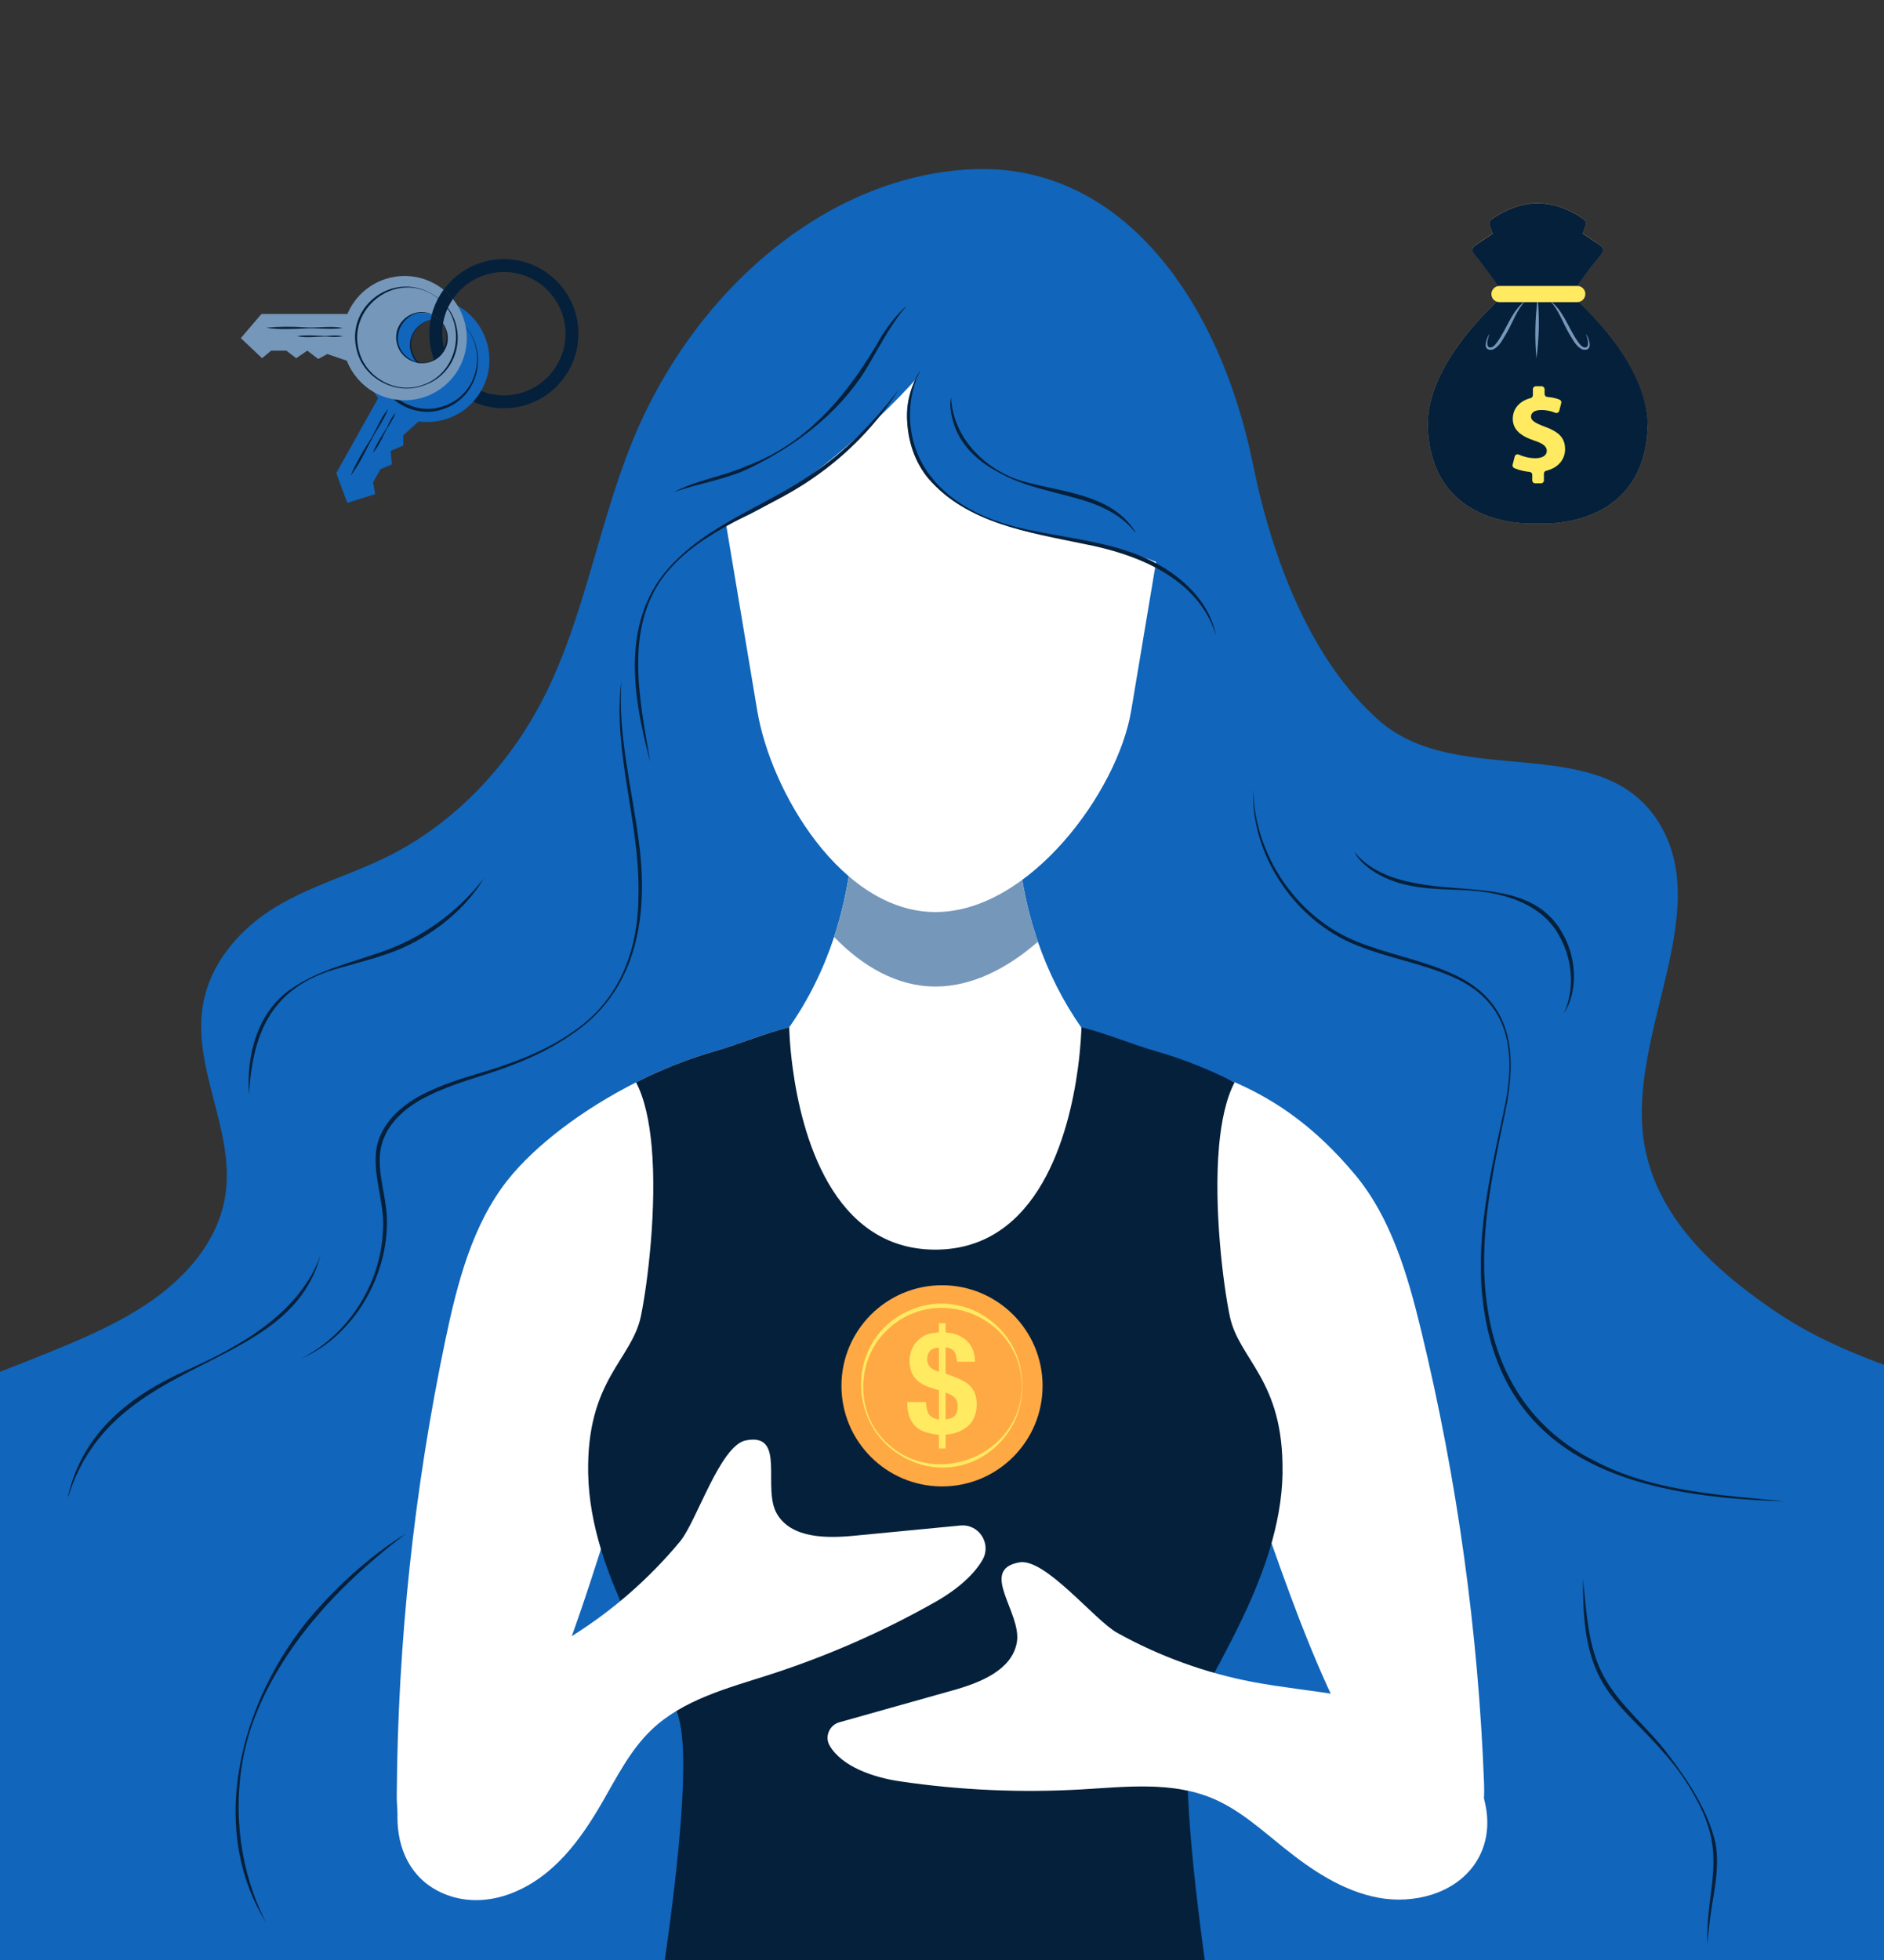<?xml version="1.0" encoding="UTF-8"?>
<svg id="Layer_1" data-name="Layer 1" xmlns="http://www.w3.org/2000/svg" viewBox="0 0 480.73 500">
  <rect x="0" y="0" width="480.73" height="500" fill="#333333" stroke="none"/>
  <defs>
    <style>
      .cls-1 {
        fill: #c2996b;
      }

      .cls-2 {
        fill: #05203b;
      }

      .cls-3 {
        fill: #fff;
      }

      .cls-4 {
        fill: #ffea61;
      }

      .cls-5 {
        fill: #004f27;
      }

      .cls-6 {
        fill: #7597ba;
      }

      .cls-7 {
        fill: #a8835d;
      }

      .cls-8 {
        fill: #1165ba;
      }

      .cls-9 {
        fill: #ffa945;
      }
    </style>
  </defs>
  <g>
    <path class="cls-8" d="M480.73,348.14v151.86H0v-150.09c18.01-7.01,28.11-11.13,37.23-17.14,9.66-6.37,18.82-16.09,20.4-28.81,1.96-15.83-8.32-31.29-5.94-47.04,1.74-11.52,9.99-20.4,18.99-25.77,8.99-5.36,18.98-8.06,28.28-12.69,16.67-8.29,30.93-22.91,40.04-41.05,10.03-19.96,13.7-43.31,22.12-64.24,15.76-39.2,50.28-68.77,87.67-70.02,37.4-1.25,62.43,33.31,70.95,75.4,4.94,24.37,14.82,49.86,32,65.11,20.59,18.27,57.43,1.99,71.95,26.85,13.41,22.95-8.38,53.45-4.22,80.71,2.71,17.72,15.9,30.59,29.08,40.17,7.55,5.48,15.56,10.6,32.18,16.75Z"/>
    <g>
      <path class="cls-3" d="M334.55,330.3c-1.14,15.25-3.59,30.4-7.29,45.23-2.87,11.57-6.52,22.95-10.9,34.03-.7,1.77-1.42,3.54-2.16,5.3-7.26,17.26-16.42,34.15-18.75,52.73-1.33,10.61-.69,22.28-3.25,32.41h-107.14c-2.56-10.13-1.91-21.8-3.24-32.41-1.32-10.52-4.83-20.5-8.96-30.32-.1-.28-.22-.54-.33-.78-3.05-7.24-6.42-14.41-9.46-21.63-3.19-7.59-6.03-15.33-8.51-23.18-.02-.06-.04-.12-.06-.18-1.63-5.17-3.1-10.39-4.42-15.65v-.02c-3.75-14.93-6.22-30.18-7.36-45.53-.34-4.53-.55-9.17,.67-13.55,1.5-5.37,5.07-9.95,9.09-13.81,4.21-4.04,8.93-7.42,13.79-10.64,2.5-1.67,5.04-3.28,7.56-4.92,3.59-2.33,7.14-4.71,10.51-7.35,3.67-2.87,7-5.98,10.05-9.28h.01c.44-1.79,.94-3.68,1.37-5.58,1.39-.36,2.71-.64,4-.89,.55-.73,1.09-1.48,1.61-2.23t0-.01c4.97-7.1,8.76-14.86,11.45-23.04,.18-.55,.36-1.11,.53-1.67,3.98-12.87,5.27-26.71,4.14-40.58,10.31-3.36,16.88-3.34,21.12-.92,4.25-2.42,10.82-2.44,21.13,.92-1.17,14.29,.23,28.55,4.51,41.75,.18,.57,.37,1.14,.57,1.71,2.67,7.77,6.35,15.15,11.11,21.93,.49,.72,1.01,1.42,1.53,2.12,3.82,.74,8.11,2,12.66,3.67,.67,1.92,1.22,3.89,1.64,5.88,.1,.46,.2,.93,.28,1.4,.08,.4,.15,.81,.21,1.22,.05,.3,.1,.6,.14,.9,.05,.36,.1,.71,.15,1.07,.05,.48,.1,.97,.15,1.45h0c.08,.07,.14,.12,.21,.18,4.84,3.8,10.09,7.08,15.27,10.44,.96,.62,1.92,1.25,2.87,1.88,4.83,3.2,9.53,6.57,13.71,10.59,4.03,3.86,7.59,8.44,9.09,13.81,1.23,4.38,1.01,9.02,.68,13.55Z"/>
      <path class="cls-6" d="M264.84,240.21c-7.82,6.84-16.87,11.44-26.13,11.44-9.8,0-18.63-5.15-25.87-12.65,4.39-13.34,5.85-27.78,4.67-42.25,10.31-3.36,16.88-3.34,21.12-.92,4.25-2.42,10.82-2.44,21.13,.92-1.22,14.91,.36,29.79,5.08,43.46Z"/>
      <path class="cls-3" d="M238.71,232.65h0c-23.94,0-42.03-30.71-45.48-51.33l-15.27-91.21h125.94l-15.27,91.21c-3.45,20.62-25.98,51.33-49.91,51.33Z"/>
      <path class="cls-3" d="M205.47,261.35c-1.06,2.54-2.26,7.44-3.17,11.23-.42,1.76-.79,3.27-1.04,4.2-1.7,6.05-2.59,12.29-2.54,18.44-5.21,8.01-11.02,15.7-15.41,23.19-13.14,22.42-20.82,47.89-28.81,73.09-.38,1.23-.77,2.45-1.16,3.67-3.35,10.5-6.8,20.94-10.77,31.06-5.77,14.72-12.65,28.77-21.9,41.43-2.79,3.81-6.51,7.81-10.95,7.4-6.72-.64-8.53-10.06-8.48-17.32,.26-38.92,4.43-77.9,12.43-116.07,3.02-14.41,6.85-29.24,15.81-40.59,7.01-8.87,19.2-18.12,32.82-24.99,6.42-3.25,13.15-5.96,19.81-7.86,6.36-1.82,13.39-4.8,19.27-6.18t0-.01c1.44-.34,2.81-.58,4.08-.69Z"/>
      <path class="cls-3" d="M378.68,455.14c.27,7.26-1.25,16.73-7.95,17.58-4.41,.55-8.27-3.33-11.17-7.06-12.28-15.74-20.76-33.87-28.07-52.78-12.27-31.81-21.19-65.85-39.16-94.45-2.53-4.03-5.5-8.1-8.55-12.26,2.7-12.8,.52-26.72-6.18-37.93,6.23,.95,20.65,2.15,27.53,4.21,19,5.69,30.9,15.63,40.48,27,9.32,11.06,13.59,25.77,17.05,40.07,9.18,37.91,14.56,76.74,16.03,115.63Z"/>
      <path class="cls-2" d="M327.26,375.53v.32c-.12,6.57-1.37,13.07-3.26,19.32-4.98,16.45-14.37,31.21-19.19,41.32-.11,.24-.23,.5-.33,.78-3.42,8.84-.45,38.08,2.94,62.73H169.64c3.52-24.65,6.64-53.89,3.22-62.73-.1-.28-.22-.54-.33-.78-4.82-10.11-14.21-24.87-19.19-41.32-1.89-6.25-3.14-12.75-3.26-19.32v-.02c-.44-23.89,11.11-28.83,13.46-40.13,1.67-8.04,4.16-27.63,2.73-43.4-.59-6.36-1.8-12.1-3.97-16.21,6.42-3.25,13.15-5.96,19.81-7.86,6.36-1.82,13.39-4.8,19.27-6.18t0-.01s.06,4.3,.91,10.54c2.22,16.39,9.9,46.15,36.37,46.18,26.47-.03,34.15-29.79,36.37-46.18,.77-5.68,.89-9.75,.91-10.44v-.1s0,.01,.01,.01c5.88,1.38,12.91,4.36,19.27,6.18,6.66,1.9,13.39,4.61,19.81,7.86-2.17,4.11-3.38,9.85-3.97,16.21v.05c-1.42,15.76,1.06,35.32,2.73,43.35,2.34,11.25,13.8,16.2,13.46,39.83Z"/>
      <path class="cls-3" d="M198.28,386.22c3.68,6.15,12.41,6.21,19.54,5.53l27.23-2.62c4.78-.46,8.05,4.7,5.61,8.84-2.52,4.29-7.29,7.98-11.76,10.52-13.49,7.66-27.76,13.93-42.53,18.69-10.66,3.43-22.05,6.35-30.15,14.08-5.4,5.16-8.81,12-12.55,18.47-5.57,9.64-12.44,19.07-23.21,23.23-5.33,2.06-11.24,2.4-16.57,.35-16.56-6.36-15.1-28.88-4.59-41.19,9.58-11.22,23.93-16.89,36.46-24.69,10.48-6.53,19.9-14.75,27.78-24.25,4.23-5.1,10.19-24.46,16.76-25.76,10.46-2.07,4.02,12.19,7.98,18.79Z"/>
      <path class="cls-3" d="M259.46,418.93c-1.21,7.06-9.32,10.28-16.22,12.22l-29.06,8.17c-2.56,.72-3.82,3.68-2.47,5.98,3.15,5.36,11.16,8.09,17.93,9.09,15.35,2.26,30.92,2.95,46.41,2.05,11.18-.65,22.86-2.06,33.2,2.23,6.9,2.86,12.55,8.01,18.38,12.69,7.14,5.73,15.03,11.01,24.03,12.7,8.99,1.69,19.31-.95,24.56-8.45,8.46-12.09-.59-29.73-13.58-36.72-12.99-6.99-28.42-7.09-42.92-9.84-12.13-2.3-23.88-6.56-34.67-12.56-5.78-3.22-18.35-19.12-24.94-17.96-10.5,1.86,.66,12.82-.64,20.4Z"/>
    </g>
    <path class="cls-8" d="M234.25,96.04c-6.88,10.44-.37,25.3,10.03,32.25,10.4,6.94,23.37,8.37,35.63,10.8s25.28,6.72,32.32,17.05c2.77-15.49,4.41-31.45,1.61-46.94-2.8-15.49-10.5-30.6-23.36-39.67-10.15-7.15-22.69-10.08-35.05-11.28-23.19-2.25-47.98,1.62-66.24,16.09-9.76,7.73-36.52,48.62-17.68,59.45,15.9,9.14,53.93-27.33,62.76-37.75Z"/>
    <g>
      <circle class="cls-9" cx="240.37" cy="353.5" r="25.66"/>
      <path class="cls-4" d="M260.84,353.5c.14,14.68-14.75,25.15-28.4,19.13-16.74-7.34-17.16-31.23-.09-38.48,13.73-5.78,28.65,4.62,28.49,19.35h0Zm-.1,0c-.17-17.7-21.95-26.48-34.49-14.11-7.8,7.42-8.12,20.92-.21,28.43,12.5,12.32,34.65,3.31,34.7-14.32h0Z"/>
      <path class="cls-4" d="M241.29,369.48h-1.7v-3.48c-2.3-.26-4.02-.76-5.15-1.51-2-1.34-2.98-3.63-2.94-6.86h4.73c.16,1.47,.39,2.46,.68,2.96,.46,.78,1.35,1.29,2.68,1.52v-7.48l-1.42-.42c-2.23-.65-3.8-1.56-4.72-2.73-.92-1.17-1.37-2.57-1.37-4.22,0-1.09,.18-2.07,.53-2.96,.36-.89,.86-1.65,1.5-2.29,.83-.83,1.75-1.4,2.77-1.72,.62-.2,1.52-.34,2.71-.44v-2.33h1.7v2.36c1.89,.15,3.38,.62,4.46,1.4,1.96,1.25,2.98,3.27,3.05,6.08h-4.6c-.09-1.04-.27-1.8-.52-2.28-.44-.83-1.23-1.28-2.39-1.37v6.67c2.77,.96,4.62,1.8,5.58,2.54,1.57,1.23,2.35,2.95,2.35,5.18,0,2.94-1.08,5.08-3.24,6.41-1.32,.82-2.88,1.3-4.69,1.44v3.52Zm-1.7-25.72c-1.02,.02-1.77,.29-2.26,.81s-.74,1.23-.74,2.13c0,.98,.37,1.76,1.1,2.33,.41,.32,1.04,.61,1.89,.88v-6.15Zm1.7,18.3c.91-.12,1.58-.33,1.99-.63,.73-.54,1.09-1.46,1.09-2.78,0-1-.34-1.8-1.02-2.38-.4-.34-1.09-.69-2.06-1.05v6.85Z"/>
    </g>
    <path class="cls-2" d="M234.83,94.46c-4.28,8.64-3.32,19.56,2.71,27.1,5.93,7.72,15.53,11.65,24.84,13.58,9.48,2.03,19.29,2.91,28.38,6.56,8.9,3.58,17.59,10.58,19.51,20.4-4.37-14.54-19.96-20.75-33.79-23.37-13.94-2.92-29.77-5.24-39.6-16.66-6.25-7.47-7.28-19.56-2.06-27.61h0Z"/>
    <path class="cls-2" d="M242.69,101.35c.4,10.61,9.28,19.13,19.17,21.65,9.67,2.61,22.03,3.24,27.86,12.73,0,0-.08,.06-.08,.06-3.21-4.16-8.01-6.53-12.88-8.08-7.37-2.27-15.41-3.42-22.23-7.39-4.66-2.44-8.86-6.19-10.78-11.2-.89-2.39-1.64-5.44-1.05-7.77h0Z"/>
    <path class="cls-2" d="M165.91,194.33c-4.83-17.99-7.84-38.24,7.41-52.2,9.67-9.16,22.63-13.58,33.5-20.98,8.74-5.8,16.31-13.64,22.57-21.86-5.67,8.93-13.21,16.72-21.99,22.71-12.39,8.73-28.21,12.56-37.84,24.73-10.47,13.66-6.23,32.19-3.65,47.6h0Z"/>
    <path class="cls-2" d="M158.54,173.91c-.88,13.63,2.66,26.94,4.41,40.37,2.54,18.43,.03,37.66-16.29,49.03-7.38,5.34-15.98,8.68-24.62,11.35-4.29,1.36-8.58,2.79-12.61,4.79-5.96,2.84-11.55,7.59-12.42,14.41-.66,5.61,1.5,11.12,1.7,16.74,.52,14.71-8.38,30.11-21.81,35.92,12.06-6.15,20.22-19.05,20.81-32.53,.54-6.86-2.47-13.39-1.75-20.27,.83-7.17,6.91-12.29,13.04-15.12,4.11-2.02,8.47-3.39,12.8-4.68,8.63-2.55,17.26-5.65,24.64-10.9,11.93-8.18,16.55-21.1,16.48-35.16,.35-17.99-6.59-36.1-4.4-53.96h0Z"/>
    <path class="cls-2" d="M319.79,201.55c.34,16.71,11.21,32.68,26.77,38.77,7.73,3.09,16.13,4.54,23.79,7.97,15.85,6.97,16.85,20.47,13.67,35.64-3.41,16.24-7.01,33-4.48,49.58,2.44,17.2,11.53,31.31,27.28,39.1,14.89,7.88,32.35,8.78,48.62,10.34-35.27-.99-70.98-8.49-76.84-49.3-2.44-16.75,1.5-33.5,5.03-49.8,3.33-14.95,2.16-28.34-13.57-34.92-7.72-3.28-16.03-4.63-23.84-7.79-15.64-6.12-27.05-22.97-26.44-39.58h0Z"/>
    <path class="cls-2" d="M345.62,217.34c4.28,5.28,11,7.27,17.47,8.28,12.71,2.12,29.22-.51,36.07,13.33,3.12,5.91,3.44,14.02-.06,19.51,2.7-6.12,2.18-13.27-.86-19.03-4.57-9.38-15.62-12.09-25.25-12.4-6.66-.26-13.58-.3-19.76-3.23-2.96-1.39-6.19-3.66-7.62-6.45h0Z"/>
    <path class="cls-2" d="M81.76,320.27c-8.22,30.45-52.86,24.55-64.3,61.41,0,0-.1-.03-.1-.03,3.75-16.33,16.01-25.84,30.68-32.31,13.58-6.13,28.4-14.48,33.72-29.08h0Z"/>
    <path class="cls-2" d="M63.55,279.23c-.77-9.96,2.14-21.25,10.87-27.05,6.82-4.75,15.13-6.61,22.85-9.33,10.36-3.54,19.49-10.12,26.2-18.82-4.55,7.7-12.42,14.01-20.72,17.75-5.06,2.22-10.47,3.5-15.74,5.03-17.18,4.51-22.57,15.85-23.46,32.42h0Z"/>
    <path class="cls-2" d="M171.87,125.58c5.82-3.15,12.53-3.97,18.54-6.67,16.05-5.9,26.46-18.96,34.66-33.36,1.8-2.77,3.83-5.45,6.34-7.6-4.25,4.79-7.2,10.94-10.64,16.56-7.1,11.25-18.15,19.5-30.04,25.16-5.99,2.74-12.88,3.72-18.86,5.9h0Z"/>
    <path class="cls-2" d="M435.63,495.94c-.28-15.24,5.36-22.6-3.11-37.6-4.06-7.64-10.15-13.83-16.19-19.93-2.99-3.09-5.94-6.37-7.99-10.27-4.13-7.79-4.39-16.79-4.44-25.38,.93,8.2,1.19,17.36,5.35,24.9,4.08,7.48,11.15,12.88,16.34,19.79,5.18,6.84,10.18,14.26,12.15,22.73,.78,4.34,.24,8.74-.42,12.98-.79,4.2-1.31,8.72-1.7,12.78h0Z"/>
    <path class="cls-2" d="M67.87,490.38c-15.84-25.53-5.47-59.56,13.63-80.46,6.47-7.11,14.09-13.81,22.1-18.74-11.51,8.74-22.1,18.78-30.15,30.81-5.29,8-9.59,16.84-11.39,26.32-2.72,14.16-.73,29.36,5.81,42.07h0Z"/>
    <g>
      <g>
        <path class="cls-8" d="M116.78,77.99s-.01-.01-.02-.01c-.57-.32-1.15-.6-1.74-.83-1.06-.45-2.15-.76-3.25-.94-.2-.04-.4-.07-.59-.1-6.26-.86-12.71,2.11-15.99,7.96-1.84,3.3-2.39,6.99-1.78,10.45,.33,1.96,1.04,3.85,2.08,5.56,.31,.5,.65,.99,1.01,1.46l-10.67,19.08,.09,.38,2.69,7.27,7.12-2.23-.55-2.97,1.89-3.38,2.92-1.25-.31-3.41,3.22-1.38,.03-2.65,3.89-3.5c5.14,.71,10.4-1.13,13.94-5.05,.75-.82,1.42-1.73,1.99-2.73,.03-.05,.07-.11,.1-.16,4.28-7.63,1.55-17.28-6.07-21.57Zm-3.6,3.82c.39,.13,.78,.3,1.15,.5,.57,.32,1.06,.7,1.5,1.15,1.91,1.99,2.39,5.08,.97,7.61-.46,.82-1.07,1.5-1.79,2.03-.43,.33-.9,.59-1.39,.79-.54,.22-1.11,.36-1.69,.43-1.29,.15-2.65-.09-3.88-.78-.46-.26-.88-.56-1.24-.91-2.13-1.97-2.71-5.2-1.23-7.84,.94-1.69,2.53-2.79,4.29-3.16,.72-.15,1.47-.19,2.22-.08,.37,.04,.73,.13,1.1,.25Z"/>
        <path class="cls-2" d="M115.31,80.56c10.05,5.57,8.36,20.71-2.7,23.95-6.79,2.13-14.58-2.23-16.31-9.13-3.02-11.12,9.01-20.48,19.01-14.82h0Zm0,0c-9.9-5.49-21.51,3.8-18.33,14.63,1.74,6.46,9.02,10.54,15.44,8.65,10.9-2.94,12.74-17.71,2.89-23.27h0Z"/>
        <path class="cls-2" d="M114.33,82.31c5.01,2.68,4.15,10.45-1.34,11.98-3.39,1.06-7.29-1.11-8.16-4.56-1.57-5.47,4.6-10.28,9.5-7.42h0Zm0,0c-4.85-2.79-10.82,2-9.16,7.32,1.45,5.26,8.88,6.16,11.55,1.39,1.79-2.93,.64-7.08-2.39-8.71h0Z"/>
        <path class="cls-2" d="M99.06,104.29c-1.18,3.08-3.25,5.65-4.67,8.59-1.45,2.88-2.98,5.97-4.93,8.44,1.3-3.01,2.91-5.84,4.67-8.59,1.8-2.69,2.86-6.04,4.93-8.44h0Z"/>
        <path class="cls-2" d="M100.91,105.33c-.63,1.89-1.96,3.37-2.78,5.16-.84,1.73-1.75,3.62-2.98,5.04,.86-2.31,2.29-4.31,3.53-6.41,.62-1.29,1.26-2.78,2.22-3.79h0Z"/>
      </g>
      <g>
        <path class="cls-6" d="M118.86,83.49c-.35-1.99-1.07-3.85-2.08-5.51-.37-.6-.78-1.17-1.22-1.71-.7-.87-1.49-1.66-2.36-2.36-2.72-2.19-6.18-3.51-9.95-3.51-6.57,0-12.21,3.99-14.61,9.69h-21.85l-.3,.26-5.04,5.9,5.42,5.12,2.33-1.93h3.87l2.51,1.93,2.83-1.93,2.79,2.13,2.33-1.26,4.96,1.69c1.34,3.43,3.83,6.29,7,8.07,1.71,.97,3.62,1.62,5.66,1.89,.69,.1,1.39,.14,2.11,.14,4.29,0,8.17-1.7,11.02-4.46,.8-.77,1.51-1.62,2.13-2.54,1.7-2.52,2.7-5.57,2.7-8.84,0-.94-.09-1.86-.24-2.76Zm-4.76,3.32c0,.09-.01,.16-.02,.24-.01,.16-.04,.32-.08,.48-.02,.11-.04,.22-.08,.32-.04,.22-.11,.43-.2,.64-.01,.04-.02,.09-.04,.13-.04,.1-.09,.2-.13,.3-.04,.11-.1,.23-.16,.34h0c-.31,.58-.7,1.11-1.16,1.57-.13,.13-.27,.26-.42,.38-.31,.25-.65,.48-1.01,.68-.04,.02-.08,.04-.12,.07-.14,.08-.28,.14-.44,.21-.6,.26-1.26,.44-1.95,.49-.2,.02-.4,.03-.59,.03-.15,0-.31-.01-.46-.02-.13,0-.25-.02-.37-.04-.05,.01-.1,0-.14-.01-.16-.03-.33-.05-.49-.1-.19-.04-.36-.1-.55-.15-.99-.32-1.86-.88-2.56-1.6-.14-.13-.27-.27-.38-.42-.12-.14-.23-.29-.33-.44-.04-.04-.08-.1-.1-.15-.08-.1-.14-.21-.2-.32-.08-.13-.15-.26-.21-.39-.08-.15-.15-.32-.21-.48-.07-.16-.12-.34-.18-.52-.08-.26-.13-.54-.18-.81-.02-.12-.03-.25-.04-.37-.02-.2-.03-.39-.03-.6,0-3.55,2.87-6.43,6.43-6.43,.44,0,.88,.04,1.29,.13,.41,.09,.79,.21,1.16,.36,.18,.07,.36,.15,.53,.24,.12,.05,.24,.13,.36,.21,.23,.13,.44,.27,.65,.44,.11,.09,.21,.18,.31,.26,.04,.03,.09,.08,.12,.11,.15,.14,.3,.29,.43,.45,.18,.2,.34,.41,.48,.61,.02,.04,.05,.08,.08,.12,.09,.13,.16,.26,.24,.39,.01,.02,.02,.04,.03,.07,.07,.12,.13,.25,.19,.38,.06,.12,.1,.23,.14,.34,.09,.22,.15,.44,.21,.66,.03,.1,.05,.21,.08,.31,.01,.03,.02,.08,.02,.12,.03,.13,.05,.26,.07,.39,.01,.1,.02,.19,.03,.29,.01,.18,.02,.35,.02,.54s-.01,.37-.03,.56Z"/>
        <path class="cls-2" d="M87.49,83.67c-3.26,.48-6.52-.08-9.78,.12-3.22,.14-6.66,.31-9.78-.18,3.26-.34,6.52-.32,9.78-.12,3.22,.25,6.66-.45,9.78,.18h0Z"/>
        <path class="cls-2" d="M87.49,85.79c-1.47,.24-2.93,.17-4.39,.05-2.41,.02-4.99,.41-7.32-.09,2.44-.38,4.88-.11,7.32-.05,1.43-.09,3.04-.26,4.39,.09h0Z"/>
        <path class="cls-2" d="M110.05,74.86c10.18,5.66,8.51,20.61-2.78,23.73-6.67,2-14.33-2.13-16.15-8.91-3.21-11.25,8.81-20.57,18.93-14.82h0Zm-.03,.05c-9.74-5.42-21.42,3.97-18.41,14.63,1.65,6.58,9.07,10.89,15.61,8.87,10.65-3.04,12.51-18.07,2.8-23.5h0Z"/>
        <path class="cls-2" d="M110.84,80.51c3.06,1.6,4.44,5.79,2.6,8.81-2.8,4.91-10.56,4.06-12.08-1.42-1.67-5.61,4.47-10.33,9.48-7.39h0Zm-.02,.04c-7.31-3.66-13.15,6.7-6.19,11.05,7.34,3.99,13.14-6.82,6.19-11.05h0Z"/>
      </g>
      <path class="cls-2" d="M111.69,81.21c.11,.09,.21,.18,.31,.26,.04,.03,.09,.08,.12,.11,.15,.14,.3,.29,.43,.45,.18,.2,.34,.41,.48,.61,.04-.29,.1-.56,.15-.84,.14-.68,.34-1.35,.57-1.99,.08-.23,.16-.44,.25-.66,.28-.7,.63-1.37,1.01-2.02,.18-.3,.35-.59,.55-.87-.7-.87-1.49-1.66-2.36-2.36-.54,.72-1.01,1.48-1.44,2.28-.04,.09-.1,.18-.14,.27-.42,.81-.78,1.66-1.07,2.53-.15,.43-.28,.87-.39,1.32,.18,.07,.36,.15,.53,.24,.12,.05,.24,.13,.36,.21,.23,.13,.44,.27,.65,.44Z"/>
      <path class="cls-2" d="M147.59,85.12c0,10.49-8.53,19.02-19.02,19.02-2.79,0-5.43-.6-7.81-1.69,.75-.82,1.42-1.73,1.99-2.73,1.8,.73,3.77,1.13,5.82,1.13,8.68,0,15.73-7.05,15.73-15.73s-7.05-15.74-15.73-15.74c-5.4,0-10.17,2.73-13.01,6.9-.7-.87-1.49-1.66-2.36-2.36,3.46-4.75,9.06-7.83,15.37-7.83,10.49,0,19.02,8.53,19.02,19.03Z"/>
      <path class="cls-2" d="M113.39,89.26h0c-.31,.58-.7,1.11-1.16,1.57-.13,.13-.27,.25-.42,.38-.31,.25-.65,.48-1.01,.68-.82-2.11-1.26-4.39-1.26-6.78,0-1.2,.11-2.36,.33-3.49,.08-.44,.18-.88,.29-1.31,.18,.07,.36,.15,.53,.24,.12,.05,.24,.13,.36,.21,.23,.13,.44,.27,.65,.44,.11,.09,.21,.18,.31,.26,.04,.03,.09,.08,.12,.11,.15,.14,.3,.29,.43,.45,.18,.2,.34,.41,.48,.61-.13,.8-.2,1.63-.2,2.47,0,1.44,.2,2.82,.56,4.15Z"/>
    </g>
  </g>
  <g>
    <path class="cls-1" d="M420.44,108.42h0c0,.51-.01,1.02-.04,1.53,0,.08,0,.16-.02,.23,0,.06,0,.12-.01,.18,0,.1-.02,.21-.03,.32-.04,.52-.1,1.02-.16,1.52-.02,.14-.04,.28-.06,.41-.01,.09-.03,.19-.04,.28,0,0,0,0,0,0-.08,.55-.18,1.09-.29,1.62-.02,.1-.04,.2-.06,.3-.02,.11-.05,.23-.08,.34h0c-.13,.59-.28,1.15-.44,1.7-.02,.07-.04,.13-.06,.19-.03,.09-.06,.18-.08,.27-.2,.64-.42,1.26-.67,1.85v.02c-.04,.08-.08,.16-.11,.24t0,0c-.26,.62-.54,1.2-.84,1.77-.06,.11-.11,.22-.17,.32h0c-.32,.58-.65,1.13-1.01,1.65h0c-1.31,1.95-2.84,3.53-4.5,4.83-1.09,.85-2.23,1.58-3.39,2.19-.4,.22-.82,.42-1.22,.6-1.36,.63-2.73,1.12-4.07,1.5-5.76,1.65-10.72,1.25-10.72,1.25,0,0-.68,.06-1.83,.04h0c-.29,0-.6,0-.94-.03-2.73-.11-7.11-.62-11.46-2.52-3.44-1.49-6.86-3.85-9.44-7.54-.38-.54-.73-1.1-1.07-1.7h0c-.05-.08-.1-.17-.14-.26-.32-.58-.62-1.19-.9-1.83h0c-.05-.11-.09-.22-.14-.33-.02-.05-.04-.09-.06-.14-.23-.56-.44-1.14-.64-1.74-.04-.11-.08-.23-.11-.34-.04-.1-.07-.2-.09-.3-.16-.52-.3-1.05-.42-1.6-.02-.1-.05-.2-.07-.3-.03-.13-.06-.27-.09-.4-.1-.5-.2-1-.27-1.52h0c-.02-.11-.04-.23-.05-.34-.02-.14-.04-.27-.06-.41-.07-.5-.12-1-.16-1.52,0-.1-.02-.21-.03-.32,0-.08-.01-.16-.02-.24,0-.08,0-.15-.01-.22-.03-.49-.05-.99-.05-1.48h0c0-.11,0-.22,0-.32,0-.1,0-.2,0-.3,0-.05,0-.1,0-.15,0-.09,0-.17,.01-.26,0-.08,0-.16,0-.24,.02-.33,.05-.67,.08-1,0,0,0,0,0,0,0-.1,.02-.2,.03-.29,0,0,0-.02,0-.03,0-.12,.02-.23,.04-.35,0-.03,0-.06,0-.09,0-.02,0-.03,0-.05l.05-.39c.06-.36,.11-.71,.18-1.07,.02-.09,.04-.19,.06-.29,.03-.14,.06-.29,.09-.43,.05-.26,.11-.53,.18-.79,.05-.19,.09-.37,.14-.55,.02-.06,.03-.12,.05-.19,.03-.1,.06-.2,.08-.31,0-.02,.01-.04,.02-.07,0-.03,.02-.06,.03-.09,.02-.08,.05-.16,.07-.23,.03-.1,.07-.21,.1-.31,.06-.2,.12-.39,.19-.59,.05-.16,.1-.31,.16-.46,.02-.07,.05-.14,.08-.21,.05-.14,.1-.29,.15-.43,.02-.05,.03-.09,.05-.13,.24-.64,.5-1.27,.77-1.9,0,0,0,0,0,0,.04-.08,.07-.17,.11-.25,0-.02,.01-.03,.02-.05,.31-.68,.63-1.35,.98-2.02h0c.07-.14,.14-.28,.22-.42,.1-.2,.21-.39,.32-.59,.2-.37,.41-.73,.62-1.1,0,0,0-.02,.02-.03h0c.06-.1,.12-.2,.18-.3,.05-.09,.11-.18,.16-.27h0c.2-.34,.4-.67,.61-1,0-.01,.02-.03,.03-.04,.07-.1,.13-.21,.2-.31h0c.04-.06,.08-.12,.11-.18,.04-.07,.08-.13,.13-.2,.08-.11,.15-.23,.23-.33,.3-.45,.6-.9,.91-1.34,.03-.05,.06-.09,.09-.13,.02-.03,.05-.07,.07-.1,0,0,.01-.02,.02-.03,.13-.18,.25-.35,.38-.52,.27-.38,.55-.76,.84-1.13,.09-.12,.18-.23,.27-.35,.08-.11,.17-.22,.26-.33,.06-.09,.13-.18,.2-.26,.23-.29,.46-.57,.69-.86,.1-.12,.2-.24,.3-.36,0,0,0,0,0,0,.08-.1,.16-.19,.24-.29,.14-.17,.29-.34,.43-.51,.05-.06,.09-.11,.14-.16,.1-.13,.22-.25,.33-.38,.25-.29,.49-.57,.74-.85,.24-.28,.49-.55,.74-.82,.15-.16,.29-.32,.44-.48,.14-.15,.27-.3,.41-.44,.14-.15,.27-.3,.41-.44,.14-.15,.28-.29,.41-.43,.09-.09,.17-.18,.26-.27,.5-.51,.99-1.01,1.48-1.49,.22-.21,.43-.42,.64-.63,.11-.1,.22-.21,.32-.31h0c.56-.54,1.1-1.05,1.64-1.54h0s.05-.05,.08-.07h0c.5-.46,.99-.9,1.46-1.32,.19-.16,.37-.32,.55-.48h0s.09-.08,.13-.12c.19-.16,.38-.32,.56-.48h0c.72-.61,1.39-1.17,2.01-1.68,2.42-1.97,4.01-3.07,4.01-3.07,0,0,1.59,1.11,4,3.07,.52,.42,1.08,.88,1.67,1.38,.11,.1,.23,.2,.35,.3h0c.08,.07,.15,.13,.23,.2,.11,.09,.22,.19,.33,.28,.23,.2,.45,.39,.69,.6,.16,.14,.31,.28,.47,.42,.32,.29,.65,.59,.99,.9h0c.58,.54,1.18,1.09,1.79,1.68h0c.08,.08,.16,.16,.25,.24,.21,.21,.43,.42,.64,.63,.58,.57,1.16,1.16,1.74,1.77,.14,.14,.28,.29,.41,.43,.14,.14,.28,.29,.41,.44,.14,.15,.28,.29,.41,.44,.07,.08,.15,.16,.23,.24,1.05,1.15,2.11,2.36,3.13,3.62,.24,.29,.48,.59,.71,.89,.39,.5,.79,1.01,1.17,1.52,.13,.17,.25,.35,.38,.52,.13,.18,.25,.35,.38,.52,.25,.35,.49,.7,.73,1.06,.12,.18,.24,.36,.36,.54,.22,.32,.42,.64,.63,.96,.03,.04,.05,.08,.07,.12,.12,.18,.23,.36,.34,.55,.11,.18,.23,.37,.33,.55,.22,.37,.43,.74,.64,1.11,.11,.19,.21,.37,.31,.56,.1,.19,.2,.37,.3,.56,.11,.21,.22,.43,.33,.64,.05,.09,.09,.18,.13,.26,.05,.09,.09,.19,.14,.28,0,0,0,0,0,0,.14,.29,.28,.58,.41,.87h0c.22,.46,.42,.92,.61,1.39,.08,.2,.16,.39,.23,.59,.02,.06,.05,.12,.07,.18,0,.02,.02,.05,.03,.07,.04,.1,.08,.2,.11,.29,.05,.12,.09,.24,.13,.37,.05,.13,.1,.26,.14,.39,.06,.15,.11,.31,.16,.46,.02,.06,.04,.11,.06,.17,.05,.14,.09,.29,.13,.43,.02,.05,.03,.1,.05,.15h0s.03,.08,.04,.12c.03,.09,.05,.18,.08,.27,0,.03,.02,.07,.03,.09,.05,.19,.1,.37,.15,.56,.05,.19,.09,.37,.14,.55,.04,.18,.08,.36,.12,.54,.02,.07,.03,.13,.04,.19,.05,.22,.09,.44,.14,.66,.08,.4,.14,.79,.2,1.19l.05,.38h0c0,.06,0,.1,.02,.15,0,.08,.02,.17,.03,.26,0,.04,0,.08,.01,.12,0,.07,.02,.14,.02,.21,.04,.36,.07,.72,.09,1.08,0,.08,.01,.16,.01,.24,0,.07,0,.14,0,.21,0,.07,0,.14,0,.21,0,.08,0,.15,0,.23,0,.11,0,.22,0,.32Z"/>
    <path class="cls-1" d="M389.32,74.32l-3.31,1.84-1.61,.9c-1.05-3.27-6.2-9.74-8.39-12.39-.54-.66-.39-1.58,.35-2.07l1.34-.89,6.35-4.24,5.27,16.86Z"/>
    <path class="cls-7" d="M389.32,74.32l-3.31,1.84c-1.76-4.97-8.32-14.46-8.32-14.46l6.35-4.24,5.27,16.86Z"/>
    <path class="cls-1" d="M408.73,64.67c-.35,.42-.77,.94-1.23,1.52-.08,.1-.17,.21-.26,.33-.19,.24-.39,.49-.59,.75-.32,.41-.66,.84-.99,1.29-.16,.21-.32,.42-.48,.63-.25,.33-.5,.67-.75,1.01-.11,.15-.22,.29-.32,.44-.21,.29-.42,.59-.63,.88h0c-.19,.27-.37,.54-.55,.81-.02,.02-.04,.05-.05,.08-.1,.15-.2,.29-.29,.44-.01,.02-.02,.03-.03,.05,0,.02-.02,.03-.03,.05-.08,.11-.15,.22-.22,.33-.16,.25-.32,.5-.46,.74-.13,.22-.26,.44-.39,.66-.01,.02-.02,.04-.04,.06-.11,.2-.22,.39-.32,.59,0,0,0,0,0,.02-.33,.63-.6,1.22-.76,1.73l-.6-.34-1.01-.56-.62-.35-.74-.41-1.95-1.09,.24-.78,.19-.6,.53-1.68,2.99-9.57,1.32-4.22,3.15,2.1h0l3.2,2.14h0l1.34,.9c.73,.49,.89,1.41,.35,2.07Z"/>
    <path class="cls-7" d="M407.05,61.7s-4.3,6.23-6.87,11.23c-.16,.32-.32,.63-.47,.94-.02,.05-.05,.09-.07,.14-.37,.77-.68,1.49-.91,2.14l-.62-.35-.74-.41-1.95-1.09,.24-.78,.19-.6,.53-1.68,2.99-9.57,1.32-4.22,3.15,2.1h0l3.2,2.14Z"/>
    <path class="cls-1" d="M404.63,57.37l-.78,2.2h0s-4.73,13.37-4.73,13.37l-.13,.38-.04,.1-.85,2.4-.05,.14-.89-.55-1.74-1.09-.53-.33-.32-.45-.42-.6-1.78-2.5-1.78,2.5-.42,.6-.32,.45-.53,.33-1.74,1.09-.89,.55-.05-.14-.14-.41-.66-1.87-.04-.12-.17-.48-4.73-13.37h0s-.78-2.2-.78-2.2c-.15-.42-.06-.87,.23-1.21,.03-.04,.07-.08,.11-.11,.04-.04,.08-.07,.12-.1,.57-.43,1.18-.83,1.82-1.2,.1-.06,.21-.12,.32-.18,.33-.18,.66-.35,.99-.52,.67-.33,1.34-.63,2.01-.91,4.22-1.75,9.09-1.75,13.31,0,.22,.09,.44,.19,.66,.28,.45,.2,.9,.41,1.34,.63,.33,.17,.66,.34,.99,.52,.11,.06,.22,.12,.32,.18,.64,.37,1.25,.77,1.82,1.2,.04,.03,.08,.07,.12,.1,.08,.07,.14,.15,.2,.23,.22,.33,.27,.72,.14,1.09Z"/>
    <path class="cls-2" d="M420.44,108.42h0c0,.51-.01,1.02-.04,1.53,0,.08,0,.16-.02,.23,0,.06,0,.12-.01,.18,0,.1-.02,.21-.03,.32-.04,.52-.1,1.02-.16,1.52-.02,.14-.04,.28-.06,.41-.01,.09-.03,.19-.04,.28,0,0,0,0,0,0-.08,.55-.18,1.09-.29,1.62-.02,.1-.04,.2-.06,.3-.02,.11-.05,.23-.08,.34h0c-.13,.59-.28,1.15-.44,1.7-.02,.07-.04,.13-.06,.19-.03,.09-.06,.18-.08,.27-.2,.64-.42,1.26-.67,1.85v.02c-.04,.08-.08,.16-.11,.24t0,0c-.26,.62-.54,1.2-.84,1.77-.06,.11-.11,.22-.17,.32h0c-.32,.58-.65,1.13-1.01,1.65h0c-1.31,1.95-2.84,3.53-4.5,4.83-1.09,.85-2.23,1.58-3.39,2.19-.4,.22-.82,.42-1.22,.6-1.36,.63-2.73,1.12-4.07,1.5-5.76,1.65-10.72,1.25-10.72,1.25,0,0-.68,.06-1.83,.04h0c-.29,0-.6,0-.94-.03-2.73-.11-7.11-.62-11.46-2.52-3.44-1.49-6.86-3.85-9.44-7.54-.38-.54-.73-1.1-1.07-1.7h0c-.05-.08-.1-.17-.14-.26-.32-.58-.62-1.19-.9-1.83h0c-.05-.11-.09-.22-.14-.33-.02-.05-.04-.09-.06-.14-.23-.56-.44-1.14-.64-1.74-.04-.11-.08-.23-.11-.34-.04-.1-.07-.2-.09-.3-.16-.52-.3-1.05-.42-1.6-.02-.1-.05-.2-.07-.3-.03-.13-.06-.27-.09-.4-.1-.5-.2-1-.27-1.52h0c-.02-.11-.04-.23-.05-.34-.02-.14-.04-.27-.06-.41-.07-.5-.12-1-.16-1.52,0-.1-.02-.21-.03-.32,0-.08-.01-.16-.02-.24,0-.08,0-.15-.01-.22-.03-.49-.05-.99-.05-1.48h0c0-.11,0-.22,0-.32,0-.1,0-.2,0-.3,0-.05,0-.1,0-.15,0-.09,0-.17,.01-.26,0-.08,0-.16,0-.24,.02-.33,.05-.67,.08-1,0,0,0,0,0,0,0-.1,.02-.2,.03-.29,0,0,0-.02,0-.03,0-.12,.02-.23,.04-.35,0-.03,0-.06,0-.09,0-.02,0-.03,0-.05l.05-.39c.06-.36,.11-.71,.18-1.07,.02-.09,.04-.19,.06-.29,.03-.14,.06-.29,.09-.43,.05-.26,.11-.53,.18-.79,.05-.19,.09-.37,.14-.55,.02-.06,.03-.12,.05-.19,.03-.1,.06-.2,.08-.31,0-.02,.01-.04,.02-.07,0-.03,.02-.06,.03-.09,.02-.08,.05-.16,.07-.23,.03-.1,.07-.21,.1-.31,.06-.2,.12-.39,.19-.59,.05-.16,.1-.31,.16-.46,.02-.07,.05-.14,.08-.21,.05-.14,.1-.29,.15-.43,.02-.05,.03-.09,.05-.13,.24-.64,.5-1.27,.77-1.9,0,0,0,0,0,0,.04-.08,.07-.17,.11-.25,0-.02,.01-.03,.02-.05,.31-.68,.63-1.35,.98-2.02h0c.07-.14,.14-.28,.22-.42,.1-.2,.21-.39,.32-.59,.2-.37,.41-.73,.62-1.1,0,0,0-.02,.02-.03h0c.06-.1,.12-.2,.18-.3,.05-.09,.11-.18,.16-.27h0c.2-.34,.4-.67,.61-1,0-.01,.02-.03,.03-.04,.07-.1,.13-.21,.2-.31h0c.04-.06,.08-.12,.11-.18,.04-.07,.08-.13,.13-.2,.08-.11,.15-.23,.23-.33,.3-.45,.6-.9,.91-1.34,.03-.05,.06-.09,.09-.13,.02-.03,.05-.07,.07-.1,0,0,.01-.02,.02-.03,.13-.18,.25-.35,.38-.52,.27-.38,.55-.76,.84-1.13,.09-.12,.18-.23,.27-.35,.08-.11,.17-.22,.26-.33,.06-.09,.13-.18,.2-.26,.23-.29,.46-.57,.69-.86,.1-.12,.2-.24,.3-.36,0,0,0,0,0,0,.08-.1,.16-.19,.24-.29,.14-.17,.29-.34,.43-.51,.05-.06,.09-.11,.14-.16,.1-.13,.22-.25,.33-.38,.25-.29,.49-.57,.74-.85,.24-.28,.49-.55,.74-.82,.15-.16,.29-.32,.44-.48,.14-.15,.27-.3,.41-.44,.14-.15,.27-.3,.41-.44,.14-.15,.28-.29,.41-.43,.09-.09,.17-.18,.26-.27,.5-.51,.99-1.01,1.48-1.49,.22-.21,.43-.42,.64-.63,.11-.1,.22-.21,.32-.31h0c.56-.54,1.1-1.05,1.64-1.54h0s.05-.05,.08-.07c-.04-.07-.08-.15-.12-.22-.03-.06-.06-.12-.09-.18-.08-.13-.15-.27-.23-.4-.09-.16-.19-.32-.29-.49-.1-.17-.2-.33-.31-.5h0s0,0,0,0c-.06-.09-.11-.19-.17-.28-.06-.09-.12-.19-.18-.28,0,0,0,0,0,0h0c-.03-.06-.07-.1-.1-.16-.08-.13-.18-.27-.27-.41-.14-.22-.3-.44-.45-.67-.08-.11-.15-.22-.23-.33-.07-.09-.13-.19-.2-.28-1.01-1.43-2.09-2.85-3.05-4.07-.14-.18-.28-.36-.42-.54-.17-.21-.33-.42-.49-.61-.08-.09-.15-.19-.22-.27-.29-.36-.55-.68-.78-.96-.54-.66-.39-1.58,.35-2.07l1.34-.9,3.2-2.14h0s0,0,0,0l-.78-2.2c-.15-.42-.06-.87,.23-1.21,.03-.04,.07-.08,.11-.11,.04-.04,.08-.07,.12-.1,.57-.43,1.18-.83,1.82-1.2,.1-.06,.21-.12,.32-.18,.33-.18,.66-.35,.99-.52,.67-.33,1.34-.63,2.01-.91,4.22-1.75,9.09-1.75,13.31,0,.22,.09,.44,.19,.66,.28,.45,.2,.9,.41,1.34,.63,.33,.17,.66,.34,.99,.52,.11,.06,.22,.12,.32,.18,.64,.37,1.25,.77,1.82,1.2,.04,.03,.08,.07,.12,.1,.08,.07,.14,.15,.2,.23,.22,.33,.27,.72,.14,1.09l-.78,2.2h0s0,0,0,0l3.2,2.14h0l1.34,.9c.73,.49,.89,1.41,.35,2.07-.35,.42-.77,.94-1.23,1.52-.08,.1-.17,.21-.26,.33-.06,.07-.11,.13-.16,.2-.14,.18-.28,.36-.43,.54-.32,.41-.66,.84-.99,1.29-.16,.21-.32,.42-.48,.63-.25,.33-.5,.67-.75,1.01-.11,.15-.22,.29-.32,.44-.21,.29-.42,.59-.63,.88h0c-.1,.15-.2,.3-.31,.44-.08,.12-.17,.25-.24,.37-.02,.02-.04,.05-.05,.08-.07,.09-.13,.19-.19,.28-.04,.05-.07,.1-.1,.15-.01,.02-.02,.03-.03,.05,0,.02-.02,.03-.03,.05,0,0,0,0,0,0-.07,.11-.14,.22-.21,.33-.16,.25-.32,.5-.46,.74-.13,.22-.26,.44-.39,.66-.01,.02-.02,.04-.04,.06-.11,.2-.22,.39-.32,.59,0,0,0,0,0,.02,.58,.54,1.18,1.09,1.79,1.68h0c.08,.08,.16,.16,.25,.24,.21,.21,.43,.42,.64,.63,.58,.57,1.16,1.16,1.74,1.77,.14,.14,.28,.29,.41,.43,.14,.14,.28,.29,.41,.44,.14,.15,.28,.29,.41,.44,.07,.08,.15,.16,.23,.24,1.05,1.15,2.11,2.36,3.13,3.62,.24,.29,.48,.59,.71,.89,.39,.5,.79,1.01,1.17,1.52,.13,.17,.25,.35,.38,.52,.13,.18,.25,.35,.38,.52,.25,.35,.49,.7,.73,1.06,.12,.18,.24,.36,.36,.54,.22,.32,.42,.64,.63,.96,.03,.04,.05,.08,.07,.12,.12,.18,.23,.36,.34,.55,.11,.18,.23,.37,.33,.55,.22,.37,.43,.74,.64,1.11,.11,.19,.21,.37,.31,.56,.1,.19,.2,.37,.3,.56,.11,.21,.22,.43,.33,.64,.05,.09,.09,.18,.13,.26,.05,.09,.09,.19,.14,.28,0,0,0,0,0,0,.14,.29,.28,.58,.41,.87h0c.22,.46,.42,.92,.61,1.39,.08,.2,.16,.39,.23,.59,.02,.06,.05,.12,.07,.18,0,.02,.02,.05,.03,.07,.04,.1,.08,.2,.11,.29,.05,.12,.09,.24,.13,.37,.05,.13,.1,.26,.14,.39,.06,.15,.11,.31,.16,.46,.02,.06,.04,.11,.06,.17,.05,.14,.09,.29,.13,.43,.02,.05,.03,.1,.05,.15h0s.03,.08,.04,.12c.03,.09,.05,.18,.08,.27,0,.03,.02,.07,.03,.09,.05,.19,.1,.37,.15,.56,.05,.19,.09,.37,.14,.55,.04,.18,.08,.36,.12,.54,.02,.07,.03,.13,.04,.19,.05,.22,.09,.44,.14,.66,.08,.4,.14,.79,.2,1.19l.05,.38h0c0,.06,0,.1,.02,.15,0,.08,.02,.17,.03,.26,0,.04,0,.08,.01,.12,0,.07,.02,.14,.02,.21,.04,.36,.07,.72,.09,1.08,0,.08,.01,.16,.01,.24,0,.07,0,.14,0,.21,0,.07,0,.14,0,.21,0,.08,0,.15,0,.23,0,.11,0,.22,0,.32Z"/>
    <path class="cls-6" d="M380.05,85.17c-.26,.99-.94,2.5-.25,3.35,1.07,.5,1.87-.76,2.48-1.61,2.33-3.38,3.59-7.8,7.04-10.28-2.34,2.41-3.33,5.72-5.04,8.58-.94,1.47-1.61,3.16-3.35,3.96-2.82,.56-1.77-2.66-.89-3.99h0Z"/>
    <path class="cls-6" d="M404.69,85.17c.88,1.33,1.94,4.55-.89,3.99-1.74-.8-2.41-2.49-3.35-3.96-1.7-2.85-2.7-6.17-5.04-8.58,3.45,2.48,4.71,6.9,7.04,10.28,.6,.85,1.41,2.11,2.48,1.61,.69-.84,.01-2.35-.25-3.35h0Z"/>
    <path class="cls-6" d="M392.37,75.96c.47,5.16,.36,10.36-.33,15.5-.47-5.16-.36-10.36,.33-15.5h0Z"/>
    <path class="cls-4" d="M404.52,75c0,.57-.23,1.08-.6,1.46-.28,.27-.63,.47-1.02,.56-.14,.03-.28,.05-.43,.05h-19.86c-.23,0-.46-.04-.67-.11h0c-.81-.28-1.39-1.05-1.39-1.95,0-.57,.23-1.08,.61-1.46,.29-.29,.67-.5,1.09-.57,0,0,0,0,0,0,.12-.03,.24-.04,.36-.04h19.86s.05,0,.07,0c0,0,0,0,0,0,1.1,.04,1.99,.95,1.99,2.06Z"/>
    <path class="cls-5" d="M395.71,109.47c-.43-.2-.9-.39-1.41-.57-.38-.14-.73-.28-1.04-.41-1.83-.76-2.6-1.35-2.6-2.2s.64-1.7,2.61-1.7c1.59,0,2.76,.37,3.59,.7,.42,.17,.89-.07,1-.51l.51-1.96c.07-.29-.03-.59-.25-.77-.06-.05-.13-.09-.21-.12-.77-.3-1.74-.56-2.99-.67-.04,0-.07,0-.11-.01-.39-.04-.69-.36-.69-.75v-1.22c0-.19-.07-.35-.18-.48-.14-.16-.34-.27-.58-.27h-1.47c-.41,0-.75,.34-.75,.75v1.54c0,.34-.23,.64-.56,.72-2.9,.76-4.57,2.76-4.57,5.28s1.69,4.06,4.29,5.12c0,0,0,0,0,0,.37,.15,.76,.29,1.17,.43,.6,.2,1.11,.41,1.54,.61,1.16,.57,1.68,1.19,1.68,2.03,0,1.21-1.19,1.88-2.92,1.88-1.59,0-3.06-.41-4.23-.93-.43-.19-.92,.04-1.04,.5l-.53,2.07c-.09,.35,.08,.72,.42,.87,.16,.07,.33,.14,.51,.21,.95,.36,2.15,.64,3.4,.76,.2,.02,.38,.11,.5,.25,.12,.13,.18,.3,.18,.49v1.43c0,.42,.34,.75,.75,.75h1.47c.42,0,.75-.34,.75-.75v-1.73c0-.35,.24-.65,.58-.73,3.12-.75,4.82-2.95,4.82-5.5,0-2.35-1.07-3.91-3.66-5.11Z"/>
    <path class="cls-4" d="M395.71,109.47c-.43-.2-.9-.39-1.41-.57-.38-.14-.73-.28-1.04-.41-1.83-.76-2.6-1.35-2.6-2.2s.64-1.7,2.61-1.7c1.59,0,2.76,.37,3.59,.7,.42,.17,.89-.07,1-.51l.51-1.96c.07-.29-.03-.59-.25-.77-.06-.05-.13-.09-.21-.12-.77-.3-1.74-.56-2.99-.67-.04,0-.07,0-.11-.01-.39-.04-.69-.36-.69-.75v-1.22c0-.19-.07-.35-.18-.48-.14-.16-.34-.27-.58-.27h-1.47c-.41,0-.75,.34-.75,.75v1.54c0,.34-.23,.64-.56,.72-2.9,.76-4.57,2.76-4.57,5.28s1.69,4.06,4.29,5.12c0,0,0,0,0,0,.37,.15,.76,.29,1.17,.43,.6,.2,1.11,.41,1.54,.61,1.16,.57,1.68,1.19,1.68,2.03,0,1.21-1.19,1.88-2.92,1.88-1.59,0-3.06-.41-4.23-.93-.43-.19-.92,.04-1.04,.5l-.53,2.07c-.09,.35,.08,.72,.42,.87,.16,.07,.33,.14,.51,.21,.95,.36,2.15,.64,3.4,.76,.2,.02,.38,.11,.5,.25,.12,.13,.18,.3,.18,.49v1.43c0,.42,.34,.75,.75,.75h1.47c.42,0,.75-.34,.75-.75v-1.73c0-.35,.24-.65,.58-.73,3.12-.75,4.82-2.95,4.82-5.5,0-2.35-1.07-3.91-3.66-5.11Z"/>
  </g>
</svg>